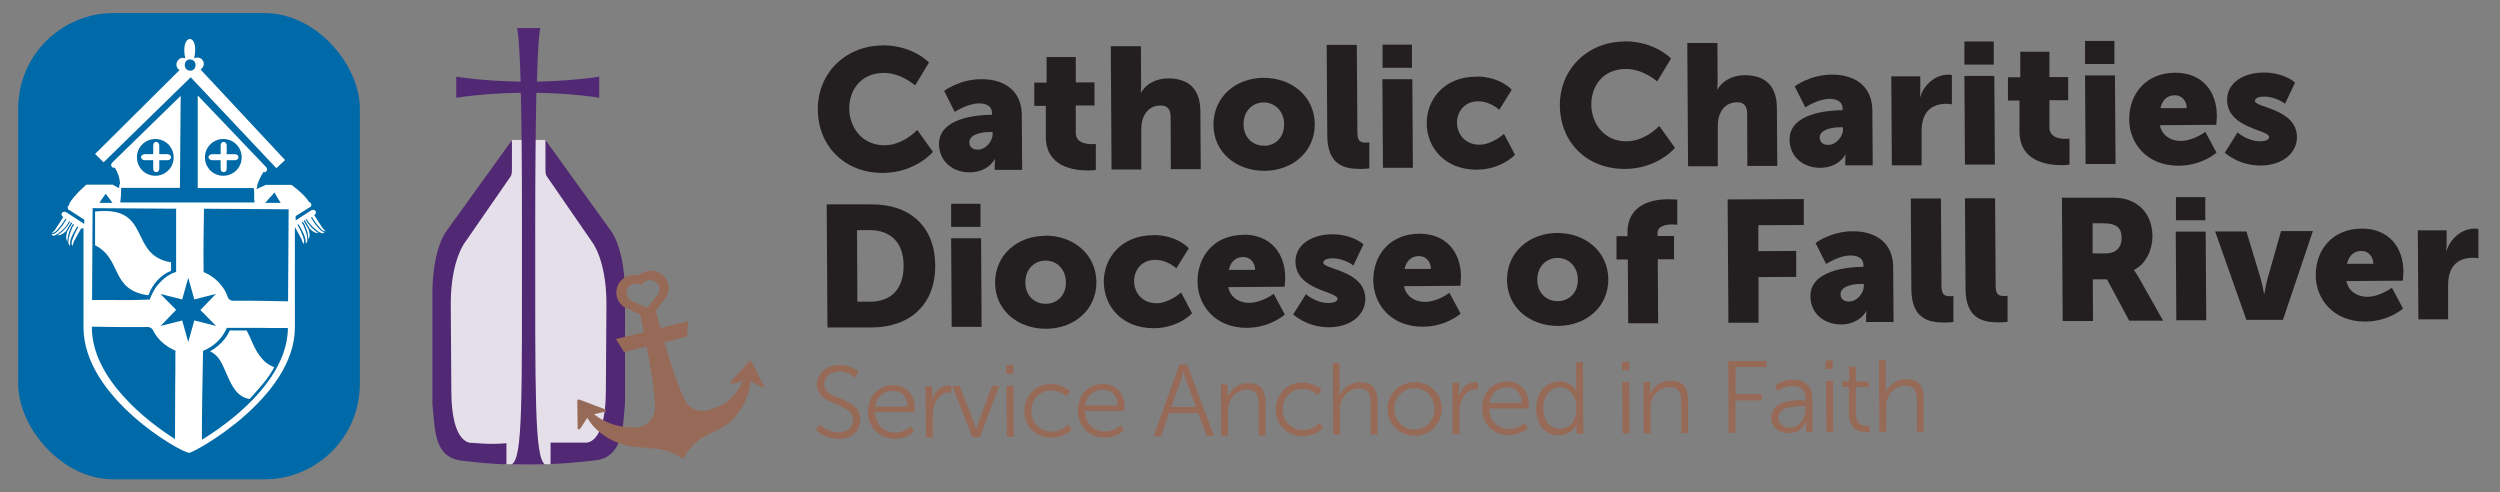 <?xml version="1.0" encoding="UTF-8"?><svg id="Layer_1" xmlns="http://www.w3.org/2000/svg" viewBox="0 0 132 26"><rect x="0" y="0" width="132" height="26" fill="#808080" stroke="none"/><defs><style>.cls-1{fill:#512873;}.cls-1,.cls-2,.cls-3,.cls-4,.cls-5,.cls-6{stroke-width:0px;}.cls-2{fill:#231f20;}.cls-3{fill:#976a58;}.cls-4{fill:#fff;}.cls-5{fill:#e5dfea;}.cls-6{fill:#0069a7;}</style></defs><path class="cls-3" d="M43.29,22.42s.4.41,1,.41c.42,0,.75-.25.75-.66,0-.95-1.9-.7-1.91-1.87,0-.54.48-1.02,1.18-1.03.66,0,1.02.36,1.02.36l-.18.31s-.34-.32-.83-.32c-.49,0-.8.32-.8.66,0,.9,1.9.63,1.91,1.87,0,.57-.43,1.03-1.14,1.03-.78,0-1.21-.48-1.21-.48l.22-.29Z"/><path class="cls-3" d="M47.16,20.33c.75,0,1.14.57,1.14,1.24,0,.06-.01.19-.01.19h-2.08c.02.71.5,1.08,1.06,1.08.5,0,.82-.33.82-.33l.17.28s-.39.38-1,.38c-.81,0-1.42-.57-1.43-1.41,0-.89.6-1.43,1.33-1.43ZM47.92,21.46c-.02-.57-.37-.83-.78-.82-.45,0-.85.29-.93.83h1.71Z"/><path class="cls-3" d="M48.86,20.39h.36s0,.48,0,.48c0,.12,0,.21,0,.21h.01c.13-.41.43-.72.85-.73.08,0,.15.02.15.02v.36s-.06-.01-.13-.01c-.38,0-.67.31-.78.71-.05.17-.07.36-.07.53v1.14s-.36,0-.36,0l-.02-2.71Z"/><path class="cls-3" d="M50.28,20.38h.39s.77,1.98.77,1.98c.05.13.09.32.09.32h.01s.04-.18.1-.32l.74-1.99h.38s-1.02,2.71-1.02,2.71h-.4s-1.06-2.7-1.06-2.7Z"/><path class="cls-3" d="M53.12,19.28h.38s0,.46,0,.46h-.38s0-.46,0-.46ZM53.14,20.36h.37s.02,2.71.02,2.71h-.37s-.02-2.71-.02-2.71Z"/><path class="cls-3" d="M55.5,20.28c.66,0,1,.38,1,.38l-.19.28s-.3-.33-.8-.32c-.59,0-1.06.45-1.05,1.09,0,.63.48,1.09,1.08,1.08.55,0,.87-.39.87-.39l.17.28s-.37.43-1.06.43c-.8,0-1.43-.57-1.43-1.41,0-.83.62-1.43,1.42-1.43Z"/><path class="cls-3" d="M58.24,20.27c.75,0,1.14.57,1.14,1.24,0,.06-.01.19-.01.19h-2.08c.02.71.5,1.08,1.06,1.08.5,0,.82-.33.82-.33l.17.28s-.39.38-1,.38c-.81,0-1.42-.57-1.43-1.41,0-.89.6-1.43,1.33-1.43ZM59.01,21.4c-.02-.57-.37-.83-.78-.82-.45,0-.85.29-.93.83h1.71Z"/><path class="cls-3" d="M63.26,21.81h-1.53s-.43,1.22-.43,1.22h-.39s1.37-3.79,1.37-3.79h.4s1.42,3.78,1.42,3.78h-.39s-.44-1.2-.44-1.2ZM62.48,19.62s-.08.31-.14.49l-.5,1.38h1.31s-.51-1.38-.51-1.38c-.07-.18-.15-.49-.15-.49h-.01Z"/><path class="cls-3" d="M64.46,20.3h.36s0,.4,0,.4c0,.12,0,.22,0,.22h.01c.1-.25.44-.69,1.08-.69.67,0,.91.38.91,1.05v1.72s-.36,0-.36,0v-1.63c-.01-.42-.08-.8-.6-.8-.46,0-.86.32-.98.77-.03.11-.04.24-.04.37v1.3s-.36,0-.36,0l-.02-2.71Z"/><path class="cls-3" d="M68.77,20.2c.66,0,1,.38,1,.38l-.19.28s-.3-.33-.8-.32c-.59,0-1.06.45-1.05,1.09,0,.63.48,1.08,1.08,1.08.55,0,.87-.39.87-.39l.17.28s-.37.43-1.06.43c-.8,0-1.43-.57-1.43-1.41,0-.83.62-1.43,1.42-1.43Z"/><path class="cls-3" d="M70.36,19.18h.37s0,1.46,0,1.46c0,.12,0,.22,0,.22h.01c.1-.26.46-.68,1.08-.68.67,0,.91.38.91,1.04v1.72s-.36,0-.36,0v-1.63c-.01-.42-.08-.8-.6-.8-.46,0-.86.32-.98.78-.03.11-.04.23-.04.36v1.3s-.36,0-.36,0l-.02-3.79Z"/><path class="cls-3" d="M74.68,20.17c.79,0,1.44.59,1.45,1.4,0,.82-.63,1.44-1.43,1.44-.79,0-1.44-.61-1.44-1.42,0-.8.63-1.41,1.43-1.41ZM74.69,22.68c.58,0,1.06-.48,1.05-1.11,0-.61-.48-1.07-1.07-1.07-.58,0-1.06.46-1.05,1.08,0,.63.48,1.1,1.06,1.1Z"/><path class="cls-3" d="M76.67,20.22h.36s0,.48,0,.48c0,.12,0,.21,0,.21h.01c.13-.41.43-.72.85-.73.08,0,.15.02.15.02v.36s-.06-.01-.13,0c-.38,0-.67.31-.78.7-.05.17-.07.36-.07.53v1.14s-.36,0-.36,0l-.02-2.71Z"/><path class="cls-3" d="M79.58,20.14c.75,0,1.14.57,1.14,1.24,0,.06-.01.19-.01.19h-2.08c.02.71.5,1.08,1.06,1.08.5,0,.82-.33.82-.33l.17.28s-.39.38-1,.38c-.81,0-1.42-.57-1.43-1.41,0-.89.6-1.43,1.33-1.43ZM80.35,21.27c-.02-.57-.37-.83-.78-.82-.45,0-.85.29-.93.83h1.71Z"/><path class="cls-3" d="M82.33,20.13c.66,0,.89.51.89.51h.01s-.01-.09-.01-.2v-1.32s.36,0,.36,0l.02,3.79h-.36s0-.28,0-.28c0-.12,0-.19,0-.19h-.01s-.22.54-.93.55c-.73,0-1.19-.57-1.19-1.42,0-.86.5-1.42,1.21-1.42ZM82.36,22.64c.45,0,.88-.33.87-1.1,0-.55-.29-1.09-.87-1.08-.48,0-.87.41-.87,1.09,0,.67.36,1.09.87,1.09Z"/><path class="cls-3" d="M85.64,19.1h.38s0,.45,0,.45h-.38s0-.45,0-.45ZM85.65,20.17h.37s.02,2.71.02,2.71h-.37s-.02-2.71-.02-2.71Z"/><path class="cls-3" d="M86.77,20.17h.36s0,.4,0,.4c0,.12,0,.22,0,.22h.01c.1-.25.44-.69,1.08-.69.67,0,.91.38.91,1.05v1.72s-.36,0-.36,0v-1.63c-.01-.42-.08-.8-.6-.8-.46,0-.86.32-.98.77-.03.11-.04.24-.04.37v1.3s-.36,0-.36,0l-.02-2.71Z"/><path class="cls-3" d="M91.27,19.06h2s0,.32,0,.32h-1.63s0,1.43,0,1.43h1.39s0,.33,0,.33h-1.39s0,1.71,0,1.71h-.37s-.02-3.78-.02-3.78Z"/><path class="cls-3" d="M95.18,21.15h.15s0-.07,0-.07c0-.52-.29-.7-.68-.7-.45,0-.77.26-.77.26l-.17-.28s.35-.31.97-.31c.65,0,1.02.36,1.02,1.03v1.73s-.34,0-.34,0v-.3c0-.13,0-.23,0-.23h-.01s-.22.59-.9.59c-.45,0-.92-.26-.93-.8,0-.92,1.19-.94,1.66-.95ZM94.51,22.58c.52,0,.83-.54.83-1.01v-.12s-.16,0-.16,0c-.43,0-1.28.02-1.28.62,0,.25.2.51.61.51Z"/><path class="cls-3" d="M96.39,19.03h.38s0,.46,0,.46h-.38s0-.46,0-.46ZM96.41,20.11h.37s.02,2.71.02,2.71h-.37s-.02-2.71-.02-2.71Z"/><path class="cls-3" d="M97.63,20.44h-.36s0-.3,0-.3h.36s0-.78,0-.78h.36s0,.78,0,.78h.68s0,.3,0,.3h-.68s0,1.35,0,1.35c0,.64.41.71.61.71.08,0,.12-.01.12-.01v.33s-.06.01-.15.01c-.31,0-.95-.1-.95-1v-1.38Z"/><path class="cls-3" d="M99.2,19.02h.37s0,1.46,0,1.46c0,.12,0,.22,0,.22h.01c.1-.26.46-.68,1.08-.68.67,0,.91.38.91,1.05v1.72s-.36,0-.36,0v-1.63c-.01-.42-.08-.8-.6-.8-.46,0-.86.32-.98.78-.03.11-.04.23-.04.36v1.3s-.36,0-.36,0l-.02-3.79Z"/><rect class="cls-6" x=".96" y=".69" width="18.04" height="24.62" rx="5.04" ry="5.04"/><path class="cls-4" d="M7.84,15.58c.2-.56.64-1.07,1.19-1.28,0-.15,0-.3,0-.45-2.28-.37-.97-3.02-4.01-2.68v1.78c1.44.72.79,2.38,2.82,2.64Z"/><path class="cls-4" d="M13.21,17.83c-.07-.16-.11-.23-.19-.38h-.89c-.2.47-.6.85-1.04,1.1.51.24.65.7.88,1.21.27.61.53,1.19,1.21,1.31.52-.59,1.01-1.1,1.3-1.69-.67-.21-1.01-.93-1.27-1.55Z"/><path class="cls-4" d="M5.47,8.57l4.6-4.49,4.52,4.8.46-.43-4.46-4.78c.38-.27.06-.78-.34-.59.31-1.38-.76-1.35-.47,0-.37-.15-.66.39-.3.62l-4.46,4.43.45.44ZM10.31,3.73h0s0,0,0,0c0,0,0,0,0,0ZM10.04,3.14c.38,0,.38.6,0,.59-.38,0-.38-.6,0-.59Z"/><path class="cls-4" d="M17.15,12.27c-.17-.03-.29-.17-.41-.32-.03-.04-.07-.09-.11-.13l-.21-.33.05-.03s0,0,0,0h0s.21.32.21.32c.04.04.07.09.11.13.12.15.24.3.4.3,0,0,0,0,.01,0h0c-.05-.04-.1-.09-.15-.15l-.02-.02-.44-.68.03-.02c.06-.06.08-.14.04-.2-.04-.06-.11-.07-.19-.05,0,0,0,0,0,0-.02,0-.04.02-.06.03l-.8.52v-.23s.78-.49.78-.49c.01,0,.02-.02.03-.03.03-.04.02-.1,0-.15-.02-.03-.05-.06-.09-.07,0,0,0,0-.01,0-.24-.42-.93-.91-.93-.91h-1.35l-.47.21s-.06,0-.04-.02c.03-.02.05-.05.05-.08v-.07s0-.01,0-.02c.08-.25.19-.48.33-.7.06.02.11.01.14-.02l.04-.06c.02-.05.01-.1-.01-.14-.02-.02-.04-.05-.06-.07l-3.58-3.75v4.89h2.96s.02.2.02.19c0,.11,0,.21,0,.32,0,.02,0,.03,0,.05,0,0,0,0,0,0l.02.18s0,0,0,0c0,0,0,.01,0,.02h-7.09c.01-.1.02-.2.03-.29,0-.1.02-.39.02-.48.01,0,.03,0,.03,0h3.07s.04-4.86.04-4.86l-3.59,3.5s-.04.04-.05.06c-.03.04-.05.09-.02.15l.04.06s.08.04.14.02c.17.27.26.53.28.85-.06.02-.03.2-.06.23l-.33-.18h-1.39s-.67.57-.9,1c-.01.03-.01.06,0,.09-.03,0-.06.02-.07.05-.03.04-.02.09,0,.14.01.02.02.04.04.05.02,0,.04.02.06.03l.76.49v.23s-.03-.03-.05-.04l-.08-.05-.8-.52s-.04-.02-.06-.03c0,0,0,0,0,0-.08-.02-.15,0-.19.05-.04.06-.02.14.04.2l.03.02-.44.68-.02.02c-.05.05-.1.11-.15.14h0s0,0,.01,0c.16,0,.28-.15.4-.3.04-.04.07-.09.11-.13l.21-.32h0s0,0,0,0l.05.03-.21.33s-.07.09-.11.13c-.12.15-.24.3-.41.32l-.07.04s.1.05.15.05l.07-.05s.02,0,.03,0c.3-.18.56-.45.69-.72h.01s0,0,0,0l.04.03c-.14.26-.38.53-.67.71.1.01.23,0,.46-.22h0s.26-.46.26-.46l.06.04-.26.44c-.1.33-.04.45.01.54,0,0,0-.01,0-.02,0-.08.02-.15.03-.23,0-.01,0-.02,0-.03.02-.08.04-.16.06-.23,0,0,0,0,0-.01.03-.07.06-.14.09-.21,0,0,0-.01,0-.02.03-.06.07-.12.11-.18l.06.04c-.04.06-.08.11-.11.18,0,0,0,.01,0,.02-.03.07-.07.15-.09.22,0,0,0,0,0,.01-.03.08-.05.16-.07.25,0,0,0,0,0,0-.02.09-.03.18-.03.26,0,0,0,.02,0,.03.02.06.05.11.09.15v-.12c0-.27.16-.54.3-.78.03-.05.05-.1.08-.14h.01s0,.02,0,.02h0s0,0,0,0l.04.02-.18.35s-.04.1-.06.15c-.08.19-.16.36-.06.51h0c0-.06.03-.13.06-.2v-.03s.4-.72.4-.72h.02s0,.02,0,.02c.04,0,.07,0,.1-.03v5.25c0,3.7,5.16,6.62,5.58,6.62.24,0,5.58-2.9,5.58-6.62v-5.31l.37.68v.03c.03.07.06.14.07.2h0c.09-.15.02-.33-.06-.52-.02-.05-.05-.11-.06-.15l-.18-.35.04-.02h0s0,0,0,0c0,0,0,0,0-.01h.01s.05.09.08.13c.13.24.29.51.3.78v.12s.07-.08.09-.15c0,0,0-.02,0-.03,0-.09-.02-.18-.03-.26,0,0,0,0,0,0-.02-.08-.04-.17-.07-.25,0,0,0,0,0-.01-.03-.08-.06-.15-.09-.22,0,0,0-.01,0-.02-.03-.07-.07-.12-.11-.18l.06-.04c.04.06.08.11.11.18,0,0,0,.01,0,.02.03.07.06.14.09.21,0,0,0,0,0,.01.03.07.05.15.06.23,0,.01,0,.02,0,.03.02.08.03.15.03.23,0,0,0,.01,0,.02.06-.09.11-.21.01-.54l-.26-.44.06-.04.26.45h0c.23.23.36.24.46.23-.29-.18-.53-.45-.67-.71l.04-.03s0,0,0,0h.01c.14.26.4.53.69.71,0,0,.02,0,.03,0l.07.05c.05,0,.1-.01.15-.05l-.07-.04ZM11.79,9.28c-.54,0-.97-.43-.97-.97s.43-.97.97-.97.97.43.97.97-.43.97-.97.97ZM8.2,7.34c.54,0,.97.43.97.97s-.43.97-.97.97-.97-.43-.97-.97.43-.97.97-.97ZM14.5,10.17l.15.27s.07.11.17.27h-.82s.49-.54.49-.54ZM5.32,10.6l.26-.37.36.48h-.69c.04-.07.07-.11.07-.11ZM4.89,10.99l4.41.03c0,.56,0,1.97,0,2.74v.6s-.1.03-.1.03c-.35.13-.69.4-.99.81-.1.16-.2.35-.27.53l-.03.09h-.1c-.68.03-1.38.03-2.05.02-.3,0-.6,0-.9,0l.03-4.85ZM9.26,18.61c0,.59,0,1.19-.01,1.8,0,.93-.01,1.87-.01,2.77-1.43-.89-4.4-3.18-4.39-5.91v-.02c.55.01,1.11.01,1.66.02.38,0,.77,0,1.14,0,.11-.01.38-.04.47.25.23.41.6.75,1.07.96l.08.04v.09ZM9.94,18.06l-.32-1.14-1.14.29.82-.85-.83-.84,1.15.29.32-1.14.32,1.14,1.14-.29-.82.85.83.84-1.15-.29-.32,1.14ZM15.2,17.33c-.01,1.83-1.4,3.43-2.57,4.45-.72.63-1.46,1.13-1.97,1.44,0-1.54.03-3.12.06-4.6v-.09s.08-.04.08-.04c.51-.22.92-.62,1.14-1.1l.04-.08h1.24c.36,0,.72,0,1.09.01.3,0,.6,0,.89,0h0ZM15.21,15.91c-.63-.02-1.27-.02-1.91-.03h-.9c-.1.01-.19,0-.26-.05-.08-.05-.12-.13-.15-.25-.21-.51-.63-.94-1.16-1.18l-.08-.04v-.09c-.02-.92.01-2.62.02-3.25l4.47.03-.03,4.86Z"/><path class="cls-4" d="M8.09,8.46v.45c0,.11.07.18.16.18s.16-.08.16-.18v-.45h.43c.11,0,.19-.07.19-.16s-.08-.16-.19-.16h-.43v-.46c0-.1-.06-.17-.14-.19,0,0-.01,0-.02,0s-.01,0-.02,0c-.08.01-.14.09-.14.19v.46h-.44c-.11,0-.2.07-.2.16s.09.16.2.16h.44Z"/><path class="cls-4" d="M11.97,8.14v-.46c0-.1-.06-.17-.14-.19,0,0-.01,0-.02,0s-.01,0-.02,0c-.08.01-.14.09-.14.19v.46h-.44c-.11,0-.2.07-.2.16s.09.16.2.16h.44v.45c0,.11.07.18.16.18s.16-.08.16-.18v-.45h.43c.11,0,.19-.07.19-.16s-.08-.16-.19-.16h-.43Z"/><polygon class="cls-5" points="27.43 7.39 27.02 7.39 23.22 14.44 23.22 22.66 23.98 23.8 26.61 24.51 29.02 24.51 31.05 23.81 32.46 22.67 32.6 15.38 31.82 12.56 28.8 7.39 28.18 7.39 27.43 7.39"/><path class="cls-1" d="M26.73,23.4c-.75.09-1.81-.02-1.81-.02,0,0-1.09.19-1.09-2.76l-.03-4.57c0-2.35.77-3.28.77-3.28l2.38-3.44c.08-.08.08-.33.08-.33v-1.6l-3.5,4.86s-.7.93-.7,3.28v5.79c.15,1.35.06,2.79,1.52,2.99.92.12,1.84.18,2.39.2v-1.11Z"/><path class="cls-1" d="M28.34,4.9c1.98.03,3.3.26,3.3.26v-1.11c-1.17.17-2.29.24-3.29.26.08-2.83.19-2.83.19-2.83h-1.25s.11,0,.2,2.83c-2.03-.03-3.4-.26-3.4-.26v1.11c1.22-.18,2.38-.25,3.41-.26.04,1.54.06,3.78.06,7.03,0,9.37.05,12.28-.55,12.59,0,0,.59.01.9.01s.86-.01.86-.01c-.55-.41-.51-3.57-.51-12.58,0-3.25.03-5.49.06-7.03Z"/><path class="cls-1" d="M33,21.32v-5.79c0-2.35-.7-3.28-.7-3.28l-3.5-4.86v1.6s0,.25.08.33l2.37,3.44s.77.93.77,3.28l-.03,4.57c0,2.95-1.09,2.76-1.09,2.76h-1.83s0,1.13,0,1.13c.55-.02,1.48-.08,2.41-.2,1.49-.2,1.41-1.97,1.52-2.99Z"/><path class="cls-3" d="M40.33,20.39l-.65-1.31s-.08-.05-.11-.01l-.99,1.09s0,.13.07.11l.58-.15c-.17.36-.39.68-.68.96-.26.25-.89.54-1.26.6-.33.06-.67-.05-.92-.27-.24-.22-.66-1.18-1.29-3.35l1.19-.29.07-.81-1.47.36c-.1-.34-.18-.65-.25-.91l.55-.71c.27-.44.13-1.01-.31-1.27h0c-.21-.13-.47-.17-.71-.11-.16.04-.3.11-.42.22-.39-.1-.83.05-1.05.42-.27.44-.13,1.01.31,1.27l.81.38c.06.27.12.58.19.93l-1.47.36.43.69,1.19-.29c.44,2.21.5,3.26.39,3.57-.11.31-.37.56-.69.66-.36.11-1.09,0-1.43-.11-.39-.12-.73-.3-1.05-.55l.59-.13c.07-.02.07-.1,0-.13l-1.38-.52s-.09.02-.09.06l.02,1.46c0,.07.09.09.13.03l.38-.58c.4.7,1.12,1.18,1.9,1.42.49.15,1.31.16,1.81.22.48.06.93.24,1.32.51.02.02.05,0,.06-.02.22-.41.52-.77.9-1.03.43-.3,1.2-.53,1.58-.91.58-.57,1-1.34,1.04-2.14l.6.34c.06.03.13-.03.1-.09ZM33.31,15.87h0c-.11-.07-.19-.18-.22-.3s0-.26.06-.37c.07-.11.18-.19.31-.22s.26-.01.38.06l.04.02.02-.04c.07-.11.18-.19.31-.22s.26-.01.38.06c.23.14.31.44.16.67h0s-.58.72-.58.72l-.84-.37Z"/><path class="cls-2" d="M46.59,2.39c1.62,0,2.46.91,2.46.91l-.73,1.21s-.74-.66-1.64-.66c-1.25,0-1.84.93-1.84,1.87,0,.97.65,1.95,1.86,1.95.99,0,1.73-.81,1.73-.81l.83,1.16s-.92,1.1-2.63,1.11c-2.05.01-3.44-1.43-3.45-3.36-.01-1.89,1.45-3.36,3.42-3.37Z"/><path class="cls-2" d="M52.32,6.06h.06v-.08c0-.39-.31-.52-.7-.52-.59,0-1.27.45-1.27.45l-.56-1.11s.81-.62,1.97-.62c1.33,0,2.13.71,2.13,1.9l.02,2.89h-1.45s0-.27,0-.27c0-.16.02-.29.02-.29h-.02s-.34.69-1.33.69c-.88,0-1.61-.58-1.61-1.5,0-1.37,2-1.53,2.73-1.54ZM51.64,7.9c.41,0,.78-.45.77-.83v-.1s-.15,0-.15,0c-.5,0-1.08.15-1.08.54,0,.22.14.39.45.39Z"/><path class="cls-2" d="M55.21,5.59h-.6s0-1.23,0-1.23h.65s0-1.35,0-1.35h1.54s0,1.34,0,1.34h.99s0,1.22,0,1.22h-.99s0,1.44,0,1.44c0,.53.54.6.85.6.13,0,.21-.01.21-.01v1.37s-.17.03-.42.03c-.75,0-2.21-.19-2.22-1.76v-1.65Z"/><path class="cls-2" d="M58.66,2.44h1.58s.01,2.05.01,2.05c0,.24-.02.4-.02.4h.02c.26-.47.81-.75,1.43-.75.95,0,1.7.43,1.7,1.75l.02,3.04h-1.58s-.01-2.74-.01-2.74c0-.44-.18-.62-.53-.62-.49,0-.8.29-.94.7-.06.18-.08.38-.08.6v2.08s-1.57,0-1.57,0l-.04-6.51Z"/><path class="cls-2" d="M66.72,4.11c1.49,0,2.69.98,2.7,2.45,0,1.47-1.18,2.45-2.66,2.46-1.48,0-2.68-.96-2.69-2.43,0-1.48,1.18-2.48,2.65-2.48ZM66.74,7.7c.58,0,1.07-.43,1.06-1.14,0-.71-.5-1.15-1.08-1.15-.58,0-1.07.45-1.06,1.16,0,.7.5,1.13,1.08,1.12Z"/><path class="cls-2" d="M70.06,2.37h1.58s.03,4.56.03,4.56c0,.45.08.6.44.6.1,0,.19-.01.19-.01v1.37s-.21.03-.47.03c-.84,0-1.74-.19-1.75-1.77l-.03-4.78Z"/><path class="cls-2" d="M72.99,4.18h1.58s.03,4.68.03,4.68h-1.58s-.03-4.68-.03-4.68ZM73,2.36h1.55s0,1.22,0,1.22h-1.55s0-1.22,0-1.22Z"/><path class="cls-2" d="M77.94,4.04c1.28,0,1.88.7,1.88.7l-.66,1.06s-.46-.45-1.11-.45c-.75,0-1.12.57-1.12,1.13s.39,1.16,1.19,1.16c.66,0,1.29-.57,1.29-.57l.58,1.1s-.7.78-2.02.79c-1.68,0-2.63-1.15-2.64-2.45,0-1.26.92-2.46,2.61-2.46Z"/><path class="cls-2" d="M85.77,2.18c1.62,0,2.46.91,2.46.91l-.73,1.21s-.74-.66-1.64-.66c-1.25,0-1.84.93-1.84,1.87,0,.97.65,1.96,1.86,1.95.99,0,1.73-.81,1.73-.81l.83,1.16s-.92,1.1-2.63,1.11c-2.05.01-3.44-1.43-3.45-3.36-.01-1.89,1.45-3.36,3.42-3.37Z"/><path class="cls-2" d="M89.1,2.27h1.58s.01,2.05.01,2.05c0,.24-.02.4-.02.4h.02c.26-.47.81-.75,1.43-.75.95,0,1.7.43,1.7,1.75l.02,3.04h-1.58s-.01-2.74-.01-2.74c0-.44-.18-.62-.53-.62-.49,0-.8.29-.94.7-.06.18-.08.38-.08.6v2.08s-1.57,0-1.57,0l-.04-6.51Z"/><path class="cls-2" d="M97.23,5.82h.06v-.08c0-.39-.31-.52-.7-.52-.6,0-1.27.45-1.27.45l-.56-1.11s.81-.62,1.97-.62c1.33,0,2.13.71,2.13,1.9l.02,2.89h-1.45s0-.27,0-.27c0-.16.02-.29.02-.29h-.02s-.34.69-1.33.69c-.88,0-1.61-.57-1.61-1.5,0-1.37,2-1.53,2.73-1.54ZM96.54,7.65c.41,0,.78-.45.77-.83v-.1h-.15c-.5,0-1.08.15-1.08.54,0,.22.14.39.45.39Z"/><path class="cls-2" d="M99.87,4.03h1.52s0,.79,0,.79c0,.15-.02.29-.02.29h.02c.2-.64.79-1.17,1.49-1.17.09,0,.18.02.18.02v1.55s-.12-.03-.31-.03c-.38,0-.99.12-1.21.83-.05.17-.08.38-.08.64v1.78s-1.57,0-1.57,0l-.03-4.69Z"/><path class="cls-2" d="M103.72,4.01h1.58s.03,4.68.03,4.68h-1.58s-.03-4.68-.03-4.68ZM103.72,2.19h1.55s0,1.22,0,1.22h-1.55s0-1.22,0-1.22Z"/><path class="cls-2" d="M106.62,5.31h-.6s0-1.23,0-1.23h.65s0-1.35,0-1.35h1.54s0,1.34,0,1.34h.99s0,1.22,0,1.22h-.99s0,1.44,0,1.44c0,.53.54.6.85.6.13,0,.21-.01.21-.01v1.37s-.17.03-.42.03c-.75,0-2.21-.19-2.22-1.76v-1.65Z"/><path class="cls-2" d="M110.09,3.98h1.58s.03,4.68.03,4.68h-1.58s-.03-4.68-.03-4.68ZM110.09,2.16h1.55s0,1.22,0,1.22h-1.55s0-1.22,0-1.22Z"/><path class="cls-2" d="M114.86,3.84c1.39,0,2.18.95,2.19,2.26,0,.15-.03.49-.03.49l-2.98.02c.12.57.6.83,1.1.83.68,0,1.3-.48,1.3-.48l.59,1.1s-.76.69-2.01.69c-1.68,0-2.6-1.2-2.6-2.45,0-1.38.92-2.46,2.44-2.46ZM115.46,5.7c0-.36-.25-.67-.63-.67-.46,0-.68.33-.76.68h1.38Z"/><path class="cls-2" d="M118.14,6.99s.52.47,1.2.47c.24,0,.47-.07.47-.22,0-.41-2.21-.44-2.22-1.97,0-.88.84-1.44,1.93-1.44,1.1,0,1.66.53,1.66.53l-.53,1.12s-.46-.38-1.12-.38c-.24,0-.47.07-.47.23,0,.36,2.21.4,2.22,1.91,0,.8-.71,1.49-1.92,1.5-1.18,0-1.89-.68-1.89-.68l.67-1.06Z"/><path class="cls-2" d="M43.65,10.79h2.33c2.06-.02,3.38,1.16,3.4,3.21s-1.3,3.28-3.36,3.29h-2.33s-.04-6.5-.04-6.5ZM45.94,15.93c1.11,0,1.78-.67,1.77-1.91,0-1.24-.71-1.87-1.8-1.87h-.66s.02,3.78.02,3.78h.66Z"/><path class="cls-2" d="M50.22,12.58h1.58s.03,4.68.03,4.68h-1.58s-.03-4.68-.03-4.68ZM50.22,10.76h1.55s0,1.22,0,1.22h-1.55s0-1.22,0-1.22Z"/><path class="cls-2" d="M55.19,12.44c1.49,0,2.69.98,2.7,2.46,0,1.47-1.18,2.45-2.66,2.46-1.48,0-2.68-.96-2.69-2.43,0-1.48,1.18-2.47,2.65-2.48ZM55.22,16.04c.58,0,1.07-.43,1.06-1.13,0-.71-.5-1.16-1.08-1.15-.58,0-1.07.45-1.06,1.16,0,.7.5,1.13,1.08,1.12Z"/><path class="cls-2" d="M60.89,12.41c1.28,0,1.88.7,1.88.7l-.66,1.06s-.46-.45-1.11-.45c-.75,0-1.12.57-1.12,1.13s.39,1.16,1.19,1.16c.66,0,1.29-.57,1.29-.57l.58,1.1s-.7.78-2.02.79c-1.68,0-2.63-1.15-2.64-2.45,0-1.26.92-2.46,2.61-2.46Z"/><path class="cls-2" d="M65.67,12.39c1.39,0,2.18.95,2.19,2.26,0,.15-.03.49-.03.49l-2.98.02c.12.57.6.83,1.1.83.68,0,1.3-.48,1.3-.48l.59,1.1s-.76.69-2.01.7c-1.68,0-2.6-1.2-2.6-2.45,0-1.38.92-2.46,2.44-2.46ZM66.27,14.24c0-.36-.25-.67-.63-.67-.46,0-.68.33-.76.68h1.38Z"/><path class="cls-2" d="M68.95,15.53s.52.47,1.2.47c.24,0,.47-.07.47-.22,0-.41-2.21-.44-2.22-1.97,0-.88.84-1.43,1.93-1.44,1.1,0,1.66.53,1.66.53l-.53,1.12s-.46-.38-1.12-.38c-.24,0-.47.07-.47.23,0,.36,2.21.4,2.22,1.91,0,.8-.71,1.49-1.92,1.5-1.18,0-1.89-.68-1.89-.68l.67-1.06Z"/><path class="cls-2" d="M74.95,12.34c1.39,0,2.18.95,2.19,2.26,0,.15-.03.49-.03.49l-2.98.02c.12.57.6.83,1.1.83.68,0,1.3-.48,1.3-.48l.59,1.1s-.76.69-2.01.69c-1.68,0-2.6-1.2-2.6-2.45,0-1.38.92-2.46,2.44-2.46ZM75.55,14.19c0-.36-.25-.67-.63-.67-.46,0-.68.33-.76.68h1.38Z"/><path class="cls-2" d="M82.22,12.3c1.49,0,2.69.98,2.7,2.45,0,1.47-1.18,2.45-2.66,2.46-1.48,0-2.68-.96-2.69-2.43,0-1.48,1.18-2.47,2.65-2.48ZM82.25,15.9c.58,0,1.07-.43,1.06-1.13,0-.71-.5-1.16-1.08-1.15-.58,0-1.07.45-1.06,1.16,0,.7.5,1.13,1.08,1.12Z"/><path class="cls-2" d="M85.93,13.7h-.58s0-1.23,0-1.23h.58s0-.19,0-.19c0-1.54,1.39-1.76,2.15-1.76.28,0,.48.02.48.02v1.33s-.1-.02-.25-.02c-.31,0-.8.06-.79.46v.15s.87,0,.87,0v1.23s-.86,0-.86,0l.02,3.38h-1.58s-.02-3.37-.02-3.37Z"/><path class="cls-2" d="M91.23,10.53l4.01-.02v1.37s-2.4.01-2.4.01v1.37s2-.01,2-.01v1.37s-1.99.01-1.99.01v2.41s-1.59,0-1.59,0l-.04-6.51Z"/><path class="cls-2" d="M98.33,14.09h.06v-.08c0-.39-.31-.52-.7-.52-.59,0-1.27.45-1.27.45l-.56-1.11s.81-.62,1.97-.62c1.33,0,2.13.71,2.13,1.9l.02,2.89h-1.45s0-.27,0-.27c0-.16.02-.29.02-.29h-.02s-.34.69-1.33.69c-.88,0-1.61-.57-1.61-1.5,0-1.37,2-1.53,2.73-1.54ZM97.64,15.92c.41,0,.78-.45.77-.83v-.1s-.15,0-.15,0c-.5,0-1.08.15-1.08.54,0,.22.14.39.45.39Z"/><path class="cls-2" d="M100.9,10.48h1.58s.03,4.56.03,4.56c0,.45.09.6.44.6.1,0,.19-.01.19-.01v1.37s-.21.03-.47.03c-.84,0-1.74-.19-1.75-1.77l-.03-4.78Z"/><path class="cls-2" d="M103.76,10.47h1.58s.03,4.56.03,4.56c0,.45.09.6.44.6.1,0,.19-.01.19-.01v1.37s-.21.03-.47.03c-.84,0-1.74-.19-1.75-1.77l-.03-4.78Z"/><path class="cls-2" d="M108.88,10.44h2.28c.67-.02.99.03,1.27.14.74.28,1.21.94,1.22,1.89,0,.69-.32,1.45-.97,1.78v.02s.09.12.25.39l1.28,2.27h-1.79s-1.17-2.18-1.17-2.18h-.75s.01,2.2.01,2.2h-1.6s-.04-6.5-.04-6.5ZM111.19,13.38c.51,0,.83-.29.83-.81,0-.49-.19-.78-.99-.78h-.54s0,1.59,0,1.59h.7Z"/><path class="cls-2" d="M114.88,12.23h1.58s.03,4.68.03,4.68h-1.58s-.03-4.68-.03-4.68ZM114.89,10.41h1.55s0,1.22,0,1.22h-1.55s0-1.22,0-1.22Z"/><path class="cls-2" d="M116.94,12.22h1.67s.75,2.48.75,2.48c.09.3.18.81.18.81h.02s.08-.5.17-.81l.71-2.5h1.68s-1.58,4.69-1.58,4.69h-1.93s-1.65-4.67-1.65-4.67Z"/><path class="cls-2" d="M124.71,12.07c1.39,0,2.18.95,2.19,2.26,0,.15-.03.49-.03.49l-2.98.02c.12.57.6.83,1.1.83.68,0,1.3-.48,1.3-.48l.59,1.1s-.76.69-2.01.69c-1.68,0-2.6-1.2-2.6-2.45,0-1.38.92-2.46,2.44-2.46ZM125.31,13.92c0-.36-.25-.67-.63-.67-.46,0-.68.33-.76.68h1.38Z"/><path class="cls-2" d="M127.66,12.16h1.52s0,.79,0,.79c0,.15-.02.29-.02.29h.02c.2-.64.79-1.17,1.5-1.17.09,0,.18.02.18.02v1.55s-.12-.03-.31-.03c-.38,0-.99.12-1.21.83-.05.17-.08.38-.08.64v1.78s-1.57,0-1.57,0l-.03-4.69Z"/></svg>